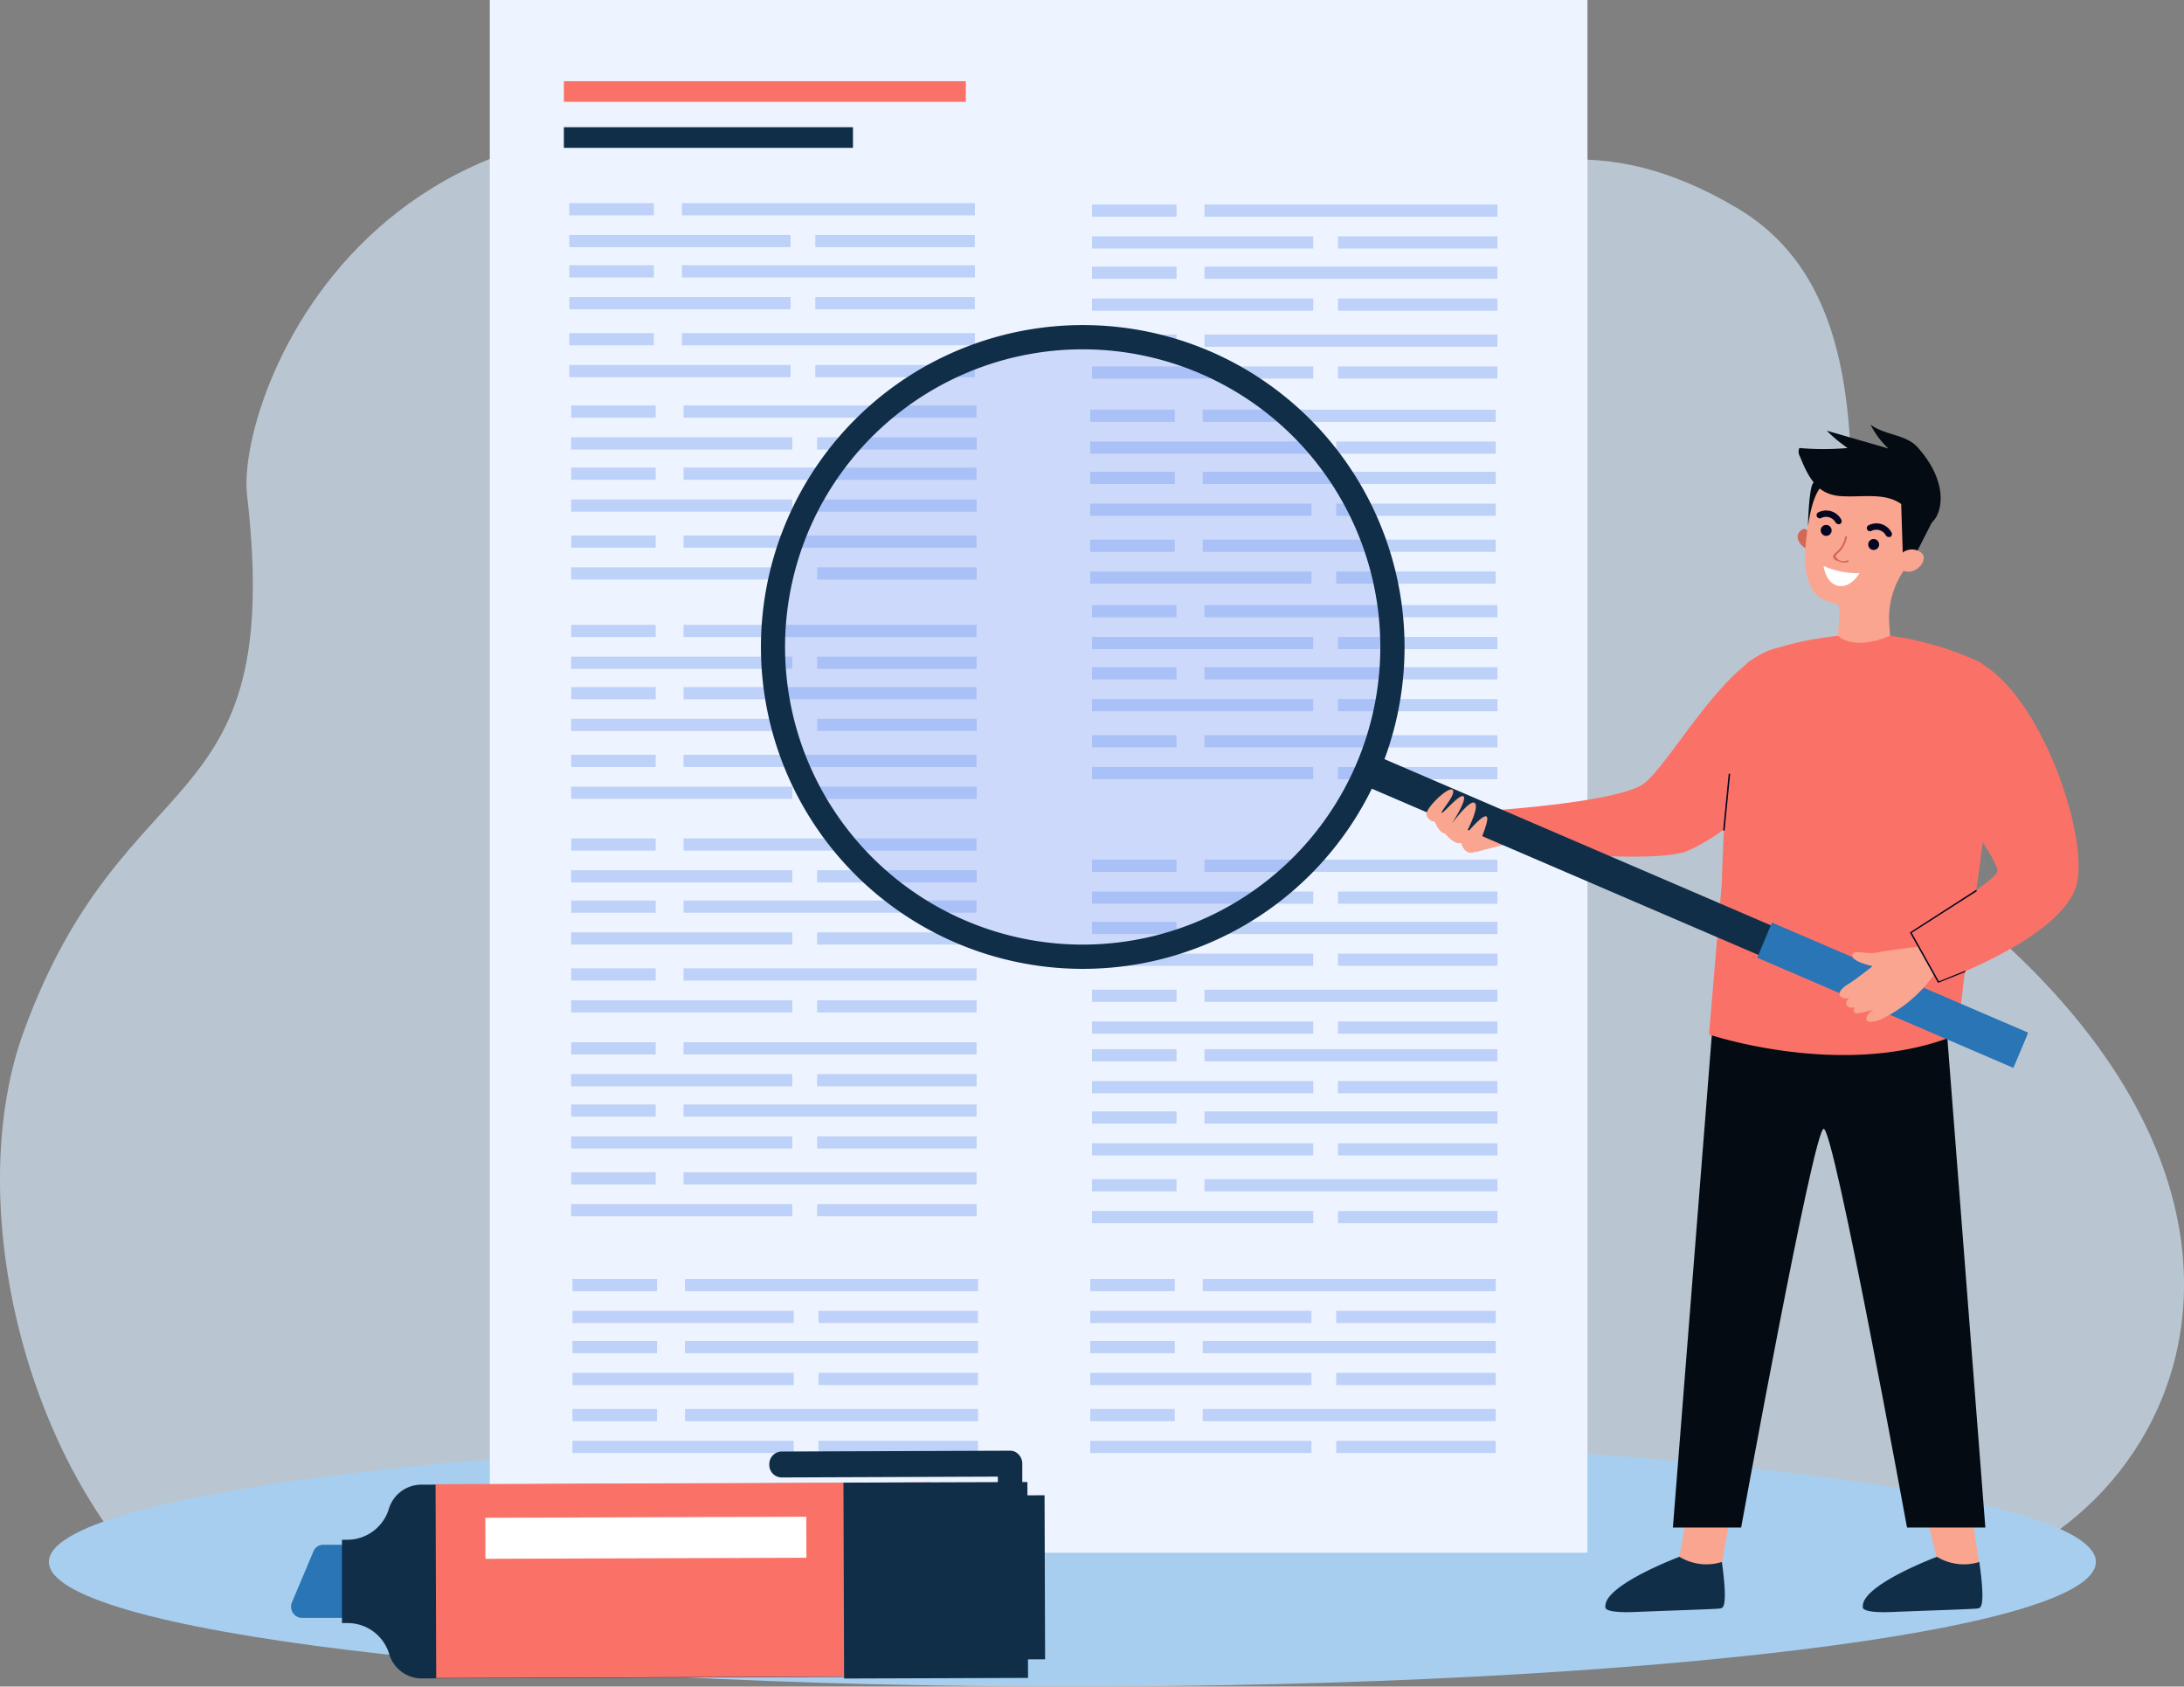 <svg id="Lager_1" data-name="Lager 1" xmlns="http://www.w3.org/2000/svg" viewBox="0 0 235.92 182.18"><rect x="0" y="0" width="235.92" height="182.18" fill="#808080" stroke="none"/><defs><style>.cls-1{opacity:0.7;}.cls-2{fill:#d1e4f5;}.cls-3{fill:#a7ceee;}.cls-4{fill:#eef4ff;}.cls-5{fill:#fa7267;}.cls-6{fill:#102e48;}.cls-7{fill:#bdd1f9;}.cls-8{fill:#f9a58f;}.cls-9{fill:#040b12;}.cls-10{fill:#d36857;}.cls-11{fill:#050521;}.cls-12{fill:#fff;}.cls-13{fill:#2975b6;}.cls-14{fill:#7c9af2;opacity:0.3;}</style></defs><g class="cls-1"><path class="cls-2" d="M17.38,171.77c5.47,5.32,12.29,4.54,19.2,4.08l168.87-4.3c27.93-2,50.72-41.37,2.05-77.05-17.68-13,4.27-57.64-19.81-72C157.93,4.83,148,38.76,104.47,21.08,42.66-4,25.41,42.43,26.69,53.49c4.13,35.73-13.18,27.88-24.15,58C-3.89,129.22,2.18,157,17.38,171.77Z"/></g><path class="cls-3" d="M5.28,168.71c0-7.44,49.5-13.48,110.56-13.48s110.56,6,110.56,13.48-49.5,13.47-110.56,13.47S5.28,176.15,5.28,168.71Z"/><rect class="cls-4" x="52.92" width="118.57" height="167.72" transform="translate(224.4 167.72) rotate(180)"/><rect class="cls-5" x="60.91" y="8.77" width="43.42" height="2.23"/><rect class="cls-6" x="60.91" y="13.74" width="31.23" height="2.23"/><rect class="cls-7" x="73.65" y="21.93" width="31.65" height="1.32" transform="translate(178.96 45.19) rotate(180)"/><rect class="cls-7" x="61.5" y="21.93" width="9.13" height="1.32" transform="translate(132.13 45.19) rotate(180)"/><rect class="cls-7" x="88.07" y="25.37" width="17.23" height="1.32" transform="translate(193.37 52.07) rotate(180)"/><rect class="cls-7" x="61.5" y="25.37" width="23.9" height="1.32" transform="translate(146.9 52.07) rotate(180)"/><rect class="cls-7" x="73.65" y="28.64" width="31.65" height="1.32" transform="translate(178.96 58.61) rotate(180)"/><rect class="cls-7" x="61.5" y="28.64" width="9.13" height="1.32" transform="translate(132.13 58.61) rotate(180)"/><rect class="cls-7" x="88.07" y="32.08" width="17.23" height="1.32" transform="translate(193.37 65.49) rotate(180)"/><rect class="cls-7" x="61.5" y="32.08" width="23.9" height="1.32" transform="translate(146.9 65.49) rotate(180)"/><rect class="cls-7" x="73.65" y="35.97" width="31.65" height="1.32" transform="translate(178.96 73.27) rotate(180)"/><rect class="cls-7" x="61.5" y="35.97" width="9.13" height="1.32" transform="translate(132.13 73.27) rotate(180)"/><rect class="cls-7" x="88.07" y="39.41" width="17.23" height="1.32" transform="translate(193.37 80.15) rotate(180)"/><rect class="cls-7" x="61.5" y="39.41" width="23.9" height="1.32" transform="translate(146.9 80.15) rotate(180)"/><rect class="cls-7" x="129.92" y="44.24" width="31.65" height="1.32" transform="translate(291.49 89.81) rotate(180)"/><rect class="cls-7" x="117.77" y="44.24" width="9.13" height="1.32" transform="translate(244.67 89.81) rotate(180)"/><rect class="cls-7" x="144.34" y="47.68" width="17.23" height="1.32" transform="translate(305.91 96.69) rotate(180)"/><rect class="cls-7" x="117.77" y="47.68" width="23.9" height="1.32" transform="translate(259.44 96.69) rotate(180)"/><rect class="cls-7" x="129.92" y="50.95" width="31.65" height="1.32" transform="translate(291.49 103.23) rotate(180)"/><rect class="cls-7" x="117.77" y="50.95" width="9.13" height="1.32" transform="translate(244.67 103.23) rotate(180)"/><rect class="cls-7" x="144.34" y="54.39" width="17.23" height="1.32" transform="translate(305.91 110.11) rotate(180)"/><rect class="cls-7" x="117.77" y="54.39" width="23.9" height="1.32" transform="translate(259.44 110.11) rotate(180)"/><rect class="cls-7" x="129.92" y="58.28" width="31.65" height="1.32" transform="translate(291.49 117.89) rotate(180)"/><rect class="cls-7" x="117.77" y="58.28" width="9.13" height="1.32" transform="translate(244.67 117.89) rotate(180)"/><rect class="cls-7" x="144.34" y="61.72" width="17.23" height="1.32" transform="translate(305.91 124.77) rotate(180)"/><rect class="cls-7" x="117.77" y="61.72" width="23.9" height="1.32" transform="translate(259.44 124.77) rotate(180)"/><rect class="cls-7" x="73.85" y="67.5" width="31.65" height="1.32" transform="translate(179.34 136.31) rotate(180)"/><rect class="cls-7" x="61.69" y="67.5" width="9.13" height="1.32" transform="translate(132.52 136.31) rotate(180)"/><rect class="cls-7" x="88.26" y="70.94" width="17.23" height="1.32" transform="translate(193.76 143.19) rotate(180)"/><rect class="cls-7" x="61.69" y="70.94" width="23.9" height="1.32" transform="translate(147.28 143.19) rotate(180)"/><rect class="cls-7" x="73.85" y="74.21" width="31.65" height="1.32" transform="translate(179.34 149.74) rotate(180)"/><rect class="cls-7" x="61.69" y="74.21" width="9.13" height="1.32" transform="translate(132.52 149.74) rotate(180)"/><rect class="cls-7" x="88.26" y="77.65" width="17.23" height="1.32" transform="translate(193.76 156.61) rotate(180)"/><rect class="cls-7" x="61.69" y="77.65" width="23.9" height="1.32" transform="translate(147.28 156.61) rotate(180)"/><rect class="cls-7" x="73.85" y="81.54" width="31.65" height="1.32" transform="translate(179.34 164.39) rotate(180)"/><rect class="cls-7" x="61.69" y="81.54" width="9.13" height="1.32" transform="translate(132.52 164.39) rotate(180)"/><rect class="cls-7" x="88.26" y="84.98" width="17.23" height="1.32" transform="translate(193.76 171.27) rotate(180)"/><rect class="cls-7" x="61.69" y="84.98" width="23.9" height="1.32" transform="translate(147.28 171.27) rotate(180)"/><rect class="cls-7" x="73.85" y="90.56" width="31.65" height="1.32" transform="translate(179.34 182.44) rotate(180)"/><rect class="cls-7" x="61.69" y="90.56" width="9.13" height="1.32" transform="translate(132.52 182.44) rotate(180)"/><rect class="cls-7" x="88.26" y="94" width="17.23" height="1.32" transform="translate(193.76 189.32) rotate(180)"/><rect class="cls-7" x="61.69" y="94" width="23.9" height="1.32" transform="translate(147.28 189.32) rotate(180)"/><rect class="cls-7" x="73.85" y="97.27" width="31.65" height="1.32" transform="translate(179.34 195.86) rotate(180)"/><rect class="cls-7" x="61.69" y="97.27" width="9.13" height="1.32" transform="translate(132.52 195.86) rotate(180)"/><rect class="cls-7" x="88.26" y="100.71" width="17.23" height="1.32" transform="translate(193.76 202.74) rotate(180)"/><rect class="cls-7" x="61.69" y="100.71" width="23.9" height="1.32" transform="translate(147.28 202.74) rotate(180)"/><rect class="cls-7" x="73.85" y="104.6" width="31.65" height="1.32" transform="translate(179.34 210.52) rotate(180)"/><rect class="cls-7" x="61.69" y="104.6" width="9.13" height="1.32" transform="translate(132.52 210.52) rotate(180)"/><rect class="cls-7" x="88.26" y="108.04" width="17.23" height="1.32" transform="translate(193.76 217.4) rotate(180)"/><rect class="cls-7" x="61.69" y="108.04" width="23.9" height="1.32" transform="translate(147.28 217.4) rotate(180)"/><rect class="cls-7" x="130.11" y="113.33" width="31.65" height="1.32" transform="translate(291.87 227.98) rotate(180)"/><rect class="cls-7" x="117.96" y="113.33" width="9.13" height="1.32" transform="translate(245.05 227.98) rotate(180)"/><rect class="cls-7" x="144.53" y="116.77" width="17.23" height="1.32" transform="translate(306.29 234.86) rotate(180)"/><rect class="cls-7" x="117.96" y="116.77" width="23.9" height="1.32" transform="translate(259.82 234.86) rotate(180)"/><rect class="cls-7" x="130.11" y="120.04" width="31.65" height="1.32" transform="translate(291.87 241.41) rotate(180)"/><rect class="cls-7" x="117.96" y="120.04" width="9.13" height="1.32" transform="translate(245.05 241.41) rotate(180)"/><rect class="cls-7" x="144.53" y="123.48" width="17.23" height="1.32" transform="translate(306.29 248.29) rotate(180)"/><rect class="cls-7" x="117.96" y="123.48" width="23.9" height="1.32" transform="translate(259.82 248.29) rotate(180)"/><rect class="cls-7" x="130.11" y="127.37" width="31.65" height="1.32" transform="translate(291.87 256.06) rotate(180)"/><rect class="cls-7" x="117.96" y="127.37" width="9.13" height="1.32" transform="translate(245.05 256.06) rotate(180)"/><rect class="cls-7" x="144.53" y="130.81" width="17.23" height="1.32" transform="translate(306.29 262.94) rotate(180)"/><rect class="cls-7" x="117.96" y="130.81" width="23.9" height="1.32" transform="translate(259.82 262.94) rotate(180)"/><rect class="cls-7" x="129.92" y="138.14" width="31.65" height="1.32" transform="translate(291.49 277.61) rotate(180)"/><rect class="cls-7" x="117.77" y="138.14" width="9.13" height="1.32" transform="translate(244.67 277.61) rotate(180)"/><rect class="cls-7" x="144.34" y="141.58" width="17.23" height="1.32" transform="translate(305.91 284.49) rotate(180)"/><rect class="cls-7" x="117.77" y="141.58" width="23.9" height="1.32" transform="translate(259.44 284.49) rotate(180)"/><rect class="cls-7" x="129.92" y="144.86" width="31.65" height="1.32" transform="translate(291.49 291.03) rotate(180)"/><rect class="cls-7" x="117.77" y="144.86" width="9.13" height="1.32" transform="translate(244.67 291.03) rotate(180)"/><rect class="cls-7" x="144.34" y="148.3" width="17.23" height="1.32" transform="translate(305.91 297.91) rotate(180)"/><rect class="cls-7" x="117.77" y="148.3" width="23.9" height="1.32" transform="translate(259.44 297.91) rotate(180)"/><rect class="cls-7" x="129.92" y="152.18" width="31.65" height="1.32" transform="translate(291.49 305.69) rotate(180)"/><rect class="cls-7" x="117.77" y="152.18" width="9.13" height="1.32" transform="translate(244.67 305.69) rotate(180)"/><rect class="cls-7" x="144.34" y="155.62" width="17.23" height="1.32" transform="translate(305.91 312.57) rotate(180)"/><rect class="cls-7" x="117.77" y="155.62" width="23.9" height="1.32" transform="translate(259.44 312.57) rotate(180)"/><rect class="cls-7" x="130.11" y="65.37" width="31.65" height="1.32" transform="translate(291.87 132.05) rotate(180)"/><rect class="cls-7" x="117.96" y="65.37" width="9.13" height="1.32" transform="translate(245.05 132.05) rotate(180)"/><rect class="cls-7" x="144.53" y="68.81" width="17.23" height="1.32" transform="translate(306.29 138.93) rotate(180)"/><rect class="cls-7" x="117.96" y="68.81" width="23.9" height="1.32" transform="translate(259.82 138.93) rotate(180)"/><rect class="cls-7" x="130.11" y="72.08" width="31.65" height="1.32" transform="translate(291.87 145.47) rotate(180)"/><rect class="cls-7" x="117.96" y="72.08" width="9.13" height="1.32" transform="translate(245.05 145.47) rotate(180)"/><rect class="cls-7" x="144.53" y="75.52" width="17.23" height="1.32" transform="translate(306.29 152.35) rotate(180)"/><rect class="cls-7" x="117.96" y="75.52" width="23.9" height="1.32" transform="translate(259.82 152.35) rotate(180)"/><rect class="cls-7" x="130.11" y="79.4" width="31.65" height="1.32" transform="translate(291.87 160.13) rotate(180)"/><rect class="cls-7" x="117.96" y="79.4" width="9.13" height="1.32" transform="translate(245.05 160.13) rotate(180)"/><rect class="cls-7" x="144.53" y="82.84" width="17.23" height="1.32" transform="translate(306.29 167.01) rotate(180)"/><rect class="cls-7" x="117.96" y="82.84" width="23.9" height="1.32" transform="translate(259.82 167.01) rotate(180)"/><rect class="cls-7" x="130.11" y="92.85" width="31.65" height="1.32" transform="translate(291.87 187.03) rotate(180)"/><rect class="cls-7" x="117.96" y="92.85" width="9.13" height="1.32" transform="translate(245.05 187.03) rotate(180)"/><rect class="cls-7" x="144.53" y="96.29" width="17.23" height="1.32" transform="translate(306.29 193.91) rotate(180)"/><rect class="cls-7" x="117.96" y="96.29" width="23.9" height="1.32" transform="translate(259.82 193.91) rotate(180)"/><rect class="cls-7" x="130.11" y="99.56" width="31.65" height="1.32" transform="translate(291.87 200.45) rotate(180)"/><rect class="cls-7" x="117.96" y="99.56" width="9.13" height="1.32" transform="translate(245.05 200.45) rotate(180)"/><rect class="cls-7" x="144.53" y="103" width="17.23" height="1.32" transform="translate(306.29 207.33) rotate(180)"/><rect class="cls-7" x="117.96" y="103" width="23.9" height="1.32" transform="translate(259.82 207.33) rotate(180)"/><rect class="cls-7" x="130.11" y="106.89" width="31.65" height="1.32" transform="translate(291.87 215.11) rotate(180)"/><rect class="cls-7" x="117.96" y="106.89" width="9.13" height="1.32" transform="translate(245.05 215.11) rotate(180)"/><rect class="cls-7" x="144.53" y="110.33" width="17.23" height="1.32" transform="translate(306.29 221.99) rotate(180)"/><rect class="cls-7" x="117.96" y="110.33" width="23.9" height="1.32" transform="translate(259.82 221.99) rotate(180)"/><rect class="cls-7" x="73.85" y="112.58" width="31.65" height="1.32" transform="translate(179.34 226.48) rotate(180)"/><rect class="cls-7" x="61.69" y="112.58" width="9.13" height="1.32" transform="translate(132.52 226.48) rotate(180)"/><rect class="cls-7" x="88.26" y="116.02" width="17.23" height="1.32" transform="translate(193.76 233.36) rotate(180)"/><rect class="cls-7" x="61.69" y="116.02" width="23.9" height="1.32" transform="translate(147.28 233.36) rotate(180)"/><rect class="cls-7" x="73.85" y="119.29" width="31.65" height="1.32" transform="translate(179.34 239.91) rotate(180)"/><rect class="cls-7" x="61.69" y="119.29" width="9.13" height="1.32" transform="translate(132.52 239.91) rotate(180)"/><rect class="cls-7" x="88.26" y="122.73" width="17.23" height="1.32" transform="translate(193.76 246.79) rotate(180)"/><rect class="cls-7" x="61.69" y="122.73" width="23.9" height="1.32" transform="translate(147.28 246.79) rotate(180)"/><rect class="cls-7" x="73.85" y="126.62" width="31.65" height="1.32" transform="translate(179.34 254.56) rotate(180)"/><rect class="cls-7" x="61.69" y="126.62" width="9.13" height="1.32" transform="translate(132.52 254.56) rotate(180)"/><rect class="cls-7" x="88.26" y="130.06" width="17.23" height="1.32" transform="translate(193.76 261.44) rotate(180)"/><rect class="cls-7" x="61.69" y="130.06" width="23.9" height="1.32" transform="translate(147.28 261.44) rotate(180)"/><rect class="cls-7" x="73.85" y="43.79" width="31.65" height="1.32" transform="translate(179.34 88.91) rotate(180)"/><rect class="cls-7" x="61.69" y="43.79" width="9.13" height="1.32" transform="translate(132.52 88.91) rotate(180)"/><rect class="cls-7" x="88.26" y="47.23" width="17.23" height="1.32" transform="translate(193.76 95.79) rotate(180)"/><rect class="cls-7" x="61.69" y="47.23" width="23.9" height="1.32" transform="translate(147.28 95.79) rotate(180)"/><rect class="cls-7" x="73.85" y="50.5" width="31.65" height="1.32" transform="translate(179.34 102.33) rotate(180)"/><rect class="cls-7" x="61.69" y="50.5" width="9.13" height="1.32" transform="translate(132.52 102.33) rotate(180)"/><rect class="cls-7" x="88.26" y="53.94" width="17.23" height="1.32" transform="translate(193.76 109.21) rotate(180)"/><rect class="cls-7" x="61.69" y="53.94" width="23.9" height="1.32" transform="translate(147.28 109.21) rotate(180)"/><rect class="cls-7" x="73.85" y="57.83" width="31.65" height="1.32" transform="translate(179.34 116.99) rotate(180)"/><rect class="cls-7" x="61.69" y="57.83" width="9.13" height="1.32" transform="translate(132.52 116.99) rotate(180)"/><rect class="cls-7" x="88.26" y="61.27" width="17.23" height="1.32" transform="translate(193.76 123.87) rotate(180)"/><rect class="cls-7" x="61.69" y="61.27" width="23.9" height="1.32" transform="translate(147.28 123.87) rotate(180)"/><rect class="cls-7" x="73.99" y="138.14" width="31.65" height="1.32" transform="translate(179.64 277.61) rotate(180)"/><rect class="cls-7" x="61.84" y="138.14" width="9.13" height="1.32" transform="translate(132.81 277.61) rotate(180)"/><rect class="cls-7" x="88.41" y="141.58" width="17.23" height="1.32" transform="translate(194.05 284.49) rotate(180)"/><rect class="cls-7" x="61.84" y="141.58" width="23.9" height="1.32" transform="translate(147.58 284.49) rotate(180)"/><rect class="cls-7" x="73.99" y="144.86" width="31.65" height="1.32" transform="translate(179.64 291.03) rotate(180)"/><rect class="cls-7" x="61.84" y="144.86" width="9.13" height="1.32" transform="translate(132.81 291.03) rotate(180)"/><rect class="cls-7" x="88.41" y="148.3" width="17.23" height="1.32" transform="translate(194.05 297.91) rotate(180)"/><rect class="cls-7" x="61.84" y="148.3" width="23.9" height="1.32" transform="translate(147.58 297.91) rotate(180)"/><rect class="cls-7" x="73.99" y="152.18" width="31.65" height="1.32" transform="translate(179.64 305.69) rotate(180)"/><rect class="cls-7" x="61.84" y="152.18" width="9.13" height="1.32" transform="translate(132.81 305.69) rotate(180)"/><rect class="cls-7" x="88.41" y="155.62" width="17.23" height="1.32" transform="translate(194.05 312.57) rotate(180)"/><rect class="cls-7" x="61.84" y="155.62" width="23.9" height="1.32" transform="translate(147.58 312.57) rotate(180)"/><rect class="cls-7" x="130.11" y="22.1" width="31.65" height="1.32" transform="translate(291.87 45.51) rotate(180)"/><rect class="cls-7" x="117.96" y="22.1" width="9.13" height="1.32" transform="translate(245.05 45.51) rotate(180)"/><rect class="cls-7" x="144.53" y="25.54" width="17.23" height="1.32" transform="translate(306.29 52.39) rotate(180)"/><rect class="cls-7" x="117.96" y="25.54" width="23.9" height="1.32" transform="translate(259.82 52.39) rotate(180)"/><rect class="cls-7" x="130.11" y="28.81" width="31.65" height="1.32" transform="translate(291.87 58.93) rotate(180)"/><rect class="cls-7" x="117.96" y="28.81" width="9.13" height="1.32" transform="translate(245.05 58.93) rotate(180)"/><rect class="cls-7" x="144.53" y="32.25" width="17.23" height="1.32" transform="translate(306.29 65.81) rotate(180)"/><rect class="cls-7" x="117.96" y="32.25" width="23.9" height="1.32" transform="translate(259.82 65.81) rotate(180)"/><rect class="cls-7" x="130.11" y="36.13" width="31.65" height="1.32" transform="translate(291.87 73.59) rotate(180)"/><rect class="cls-7" x="117.96" y="36.13" width="9.13" height="1.32" transform="translate(245.05 73.59) rotate(180)"/><rect class="cls-7" x="144.53" y="39.57" width="17.23" height="1.32" transform="translate(306.29 80.47) rotate(180)"/><rect class="cls-7" x="117.96" y="39.57" width="23.9" height="1.32" transform="translate(259.82 80.47) rotate(180)"/><polygon class="cls-8" points="159.37 92.04 164.84 90.63 161.27 87.97 158.25 87.34 156.79 89.09 159.37 92.04"/><path class="cls-8" d="M182.8,160.26s-1.36,7.93-1.41,8,.49,1,.49,1l2.14.38,2-.9s1.12-6.39,1.33-7.38S182.8,160.26,182.8,160.26Z"/><path class="cls-6" d="M186,168.72a5.6,5.6,0,0,1-4.58-.56s-8.21,3.07-8,5.41c0,0-.35.7,3.21.55s9.09-.31,9.23-.39S186.73,174,186,168.72Z"/><path class="cls-8" d="M207.18,160.26s2.09,7.93,2,8,.5,1,.5,1l2.14.38,1.95-.9s-1.07-6.52-.86-7.52S207.18,160.26,207.18,160.26Z"/><path class="cls-6" d="M213.81,168.72a5.6,5.6,0,0,1-4.58-.56s-8.21,3.07-8,5.41c0,0-.35.7,3.21.55s9.09-.31,9.24-.39S214.56,174,213.81,168.72Z"/><path class="cls-9" d="M185,110.71,180.71,165h7.37s7.8-42.88,8.91-43.07S206,165,206,165h8.46l-4.32-55.67Z"/><path class="cls-5" d="M201.64,68.43s-9.13.31-12.82,3.12C186.52,73.3,186,95.32,186,95.32l-1.39,16.42s14.8,5,26.83,0l1.31-11s4.76-27.61,1.06-29.24A33.4,33.4,0,0,0,201.64,68.43Z"/><path class="cls-10" d="M195.57,57.73s-.44-.82-.88-.55c-1.1.71-.16,1.84.5,2.13Z"/><path class="cls-8" d="M195.6,54.85h0c0-.08,0-.16,0-.25a6.35,6.35,0,0,1,12.67.55,6.42,6.42,0,0,1-.81,3.13,40.62,40.62,0,0,1-2,3.64,9.09,9.09,0,0,0-1.37,5.59l.08,1.16c-4.07,1.71-5.63,0-5.63,0l.18-2.8a.7.7,0,0,0-.6-.74h0C193.35,64.39,195.4,57,195.6,54.85Z"/><path class="cls-11" d="M201.81,58.76a.59.59,0,1,1,.53.64A.59.59,0,0,1,201.81,58.76Z"/><path class="cls-11" d="M196.68,57.23a.59.59,0,1,1,.53.65A.6.6,0,0,1,196.68,57.23Z"/><path class="cls-11" d="M204,58a.29.29,0,0,0,.18,0,.35.35,0,0,0,.16-.46,1.85,1.85,0,0,0-2.46-.82.35.35,0,0,0-.2.45.35.35,0,0,0,.45.19,1.17,1.17,0,0,1,1.59.48A.34.34,0,0,0,204,58Z"/><path class="cls-11" d="M198.57,56.61a.29.29,0,0,0,.18,0,.35.35,0,0,0,.16-.46,1.85,1.85,0,0,0-2.46-.82.34.34,0,0,0-.2.44.35.35,0,0,0,.45.2,1.17,1.17,0,0,1,1.59.48A.34.34,0,0,0,198.57,56.61Z"/><polygon class="cls-9" points="208.78 56.24 206.68 60.36 205.55 60.03 205.37 54.45 208.78 56.24"/><path class="cls-8" d="M205.39,59.87a1,1,0,0,1,.53-.4,1.62,1.62,0,0,1,1.72.32c.71.85-1,2.76-2.49,1.6C205.15,61.39,204.75,60.91,205.39,59.87Z"/><path class="cls-10" d="M198.59,60.61a1.2,1.2,0,0,0,1.08.07.1.1,0,0,0,0-.14.11.11,0,0,0-.14,0,.93.93,0,0,1-1.12-.26c-.09-.1-.13-.17-.13-.22s.1-.15.23-.27a3,3,0,0,0,1-1.78.1.1,0,0,0-.2,0,2.77,2.77,0,0,1-1,1.67c-.16.14-.28.26-.29.41a.5.5,0,0,0,.17.36A1.33,1.33,0,0,0,198.59,60.61Z"/><path class="cls-12" d="M200.87,61.9a8.72,8.72,0,0,1-3.88-.77s.2,1.88,1.58,2.15S200.87,61.9,200.87,61.9Z"/><path class="cls-9" d="M196.84,52.49s-1,.55-1.54,4.37c0,0,.08-4.31.6-4.73S196.84,52.49,196.84,52.49Z"/><path class="cls-9" d="M207.14,48.31c-1.26-1.41-3.58-1.29-5.08-2.45A8.74,8.74,0,0,0,204,48.45l-6.67-1.93a15.51,15.51,0,0,0,2.25,1.87,28.34,28.34,0,0,1-5.21,0,1,1,0,0,0,.06.91c.65,1.61,1.45,3.38,3.06,4a4.71,4.71,0,0,0,1.58.3c2.13.12,4.48-.4,6.24.8.82.56,1.83,2.49,3,2.21S211.05,52.69,207.14,48.31Z"/><path class="cls-5" d="M191.93,70c-5.7,1.3-11.69,12.9-14.54,14.76s-15.66,2.74-15.66,2.74l2.76,4.31s13.68,1.51,17.66.17a21.48,21.48,0,0,0,7.74-5.86C195.25,78.47,191.93,70,191.93,70Z"/><rect class="cls-6" x="181.05" y="59.56" width="3.47" height="77.24" transform="translate(345.18 -30.95) rotate(113.27)"/><polygon class="cls-13" points="217.49 115.35 219.08 111.54 191.41 99.65 189.82 103.45 217.49 115.35"/><circle class="cls-14" cx="116.96" cy="69.88" r="33.03" transform="translate(-15.16 103.17) rotate(-45)"/><path class="cls-6" d="M148.91,83.62A34.77,34.77,0,1,1,130.7,37.94,34.82,34.82,0,0,1,148.91,83.62ZM129.66,40.35a32.15,32.15,0,1,0,16.83,42.23A32.15,32.15,0,0,0,129.66,40.35Z"/><path class="cls-8" d="M159.37,92s1.67-3.5,1.21-3.8-2.38,2.12-2.36,2.07,1.59-2.89,1.12-3.5-2.56,2.27-2.56,2.27,1.68-2.56,1.33-3-2.22,1.88-2.38,1.76,1.6-2,1.19-2.47-3,2-2.83,2.7a1,1,0,0,0,.91.73s.4,1.18,1.08,1.27c0,0,1.08,1.33,1.75,1C157.83,91.08,158.22,92.52,159.37,92Z"/><path class="cls-8" d="M207.28,102.25s-3.37.4-4.56.64-2.53-.41-2.63.29,2.19,1.18,2.19,1.18-1.94,1.54-2.6,1.92-1.25,1-.84,1.38c.8.75,2.71-1,2.71-1s-2.74,1.25-2,2,3.32-1,3.32-1-2.57.78-2.61,1.41c0,.35,0,.52,1.07.26l1.12-.27a1.52,1.52,0,0,0-.81.79c-.13.39.13.81,1.53.26a14.8,14.8,0,0,0,5.77-4.86Z"/><path class="cls-5" d="M213.47,71.38C220.54,74.74,226,91.2,224.18,96c-2.16,5.64-14.75,10.06-14.75,10.06l-3-5.36s9.31-5.55,9.34-6.61c0-1.54-6.1-9.29-6.1-9.29Z"/><path class="cls-11" d="M209.43,106.16a.09.09,0,0,1-.08,0l-3-5.36a.08.08,0,0,1,0-.11l7.05-4.53a.07.07,0,0,1,.11,0,.08.08,0,0,1,0,.12l-7,4.48,2.93,5.24,2.76-1.11a.1.1,0,0,1,.11,0,.08.08,0,0,1-.05.11l-2.82,1.13Z"/><path class="cls-11" d="M186.21,89.73h0s-.08,0-.07-.09l.59-6a.08.08,0,0,1,.09-.07.07.07,0,0,1,.07.09l-.59,6A.09.09,0,0,1,186.21,89.73Z"/><path class="cls-13" d="M37.36,174.76l-4.81,0a1.21,1.21,0,0,1-1-1.71l2.31-5.48a1.14,1.14,0,0,1,1-.71h2.69a1.18,1.18,0,0,1,1.14,1.26l-.19,5.47A1.18,1.18,0,0,1,37.36,174.76Z"/><path class="cls-6" d="M37.57,175.32h-.63l0-9h.63A4.7,4.7,0,0,0,42,163h0a3.67,3.67,0,0,1,3.45-2.63l45.7-.17.07,20.93-45.7.17a3.68,3.68,0,0,1-3.47-2.6h0A4.68,4.68,0,0,0,37.57,175.32Z"/><rect class="cls-6" x="100.77" y="167.16" width="17.72" height="6.47" transform="translate(279.66 60.19) rotate(89.81)"/><path class="cls-5" d="M47.12,181.26l-.07-20.94,53.36-.2a.39.39,0,0,1,.38.4l.07,20.13a.4.4,0,0,1-.38.41Z"/><rect class="cls-12" x="67.54" y="148.77" width="4.43" height="34.67" transform="translate(235.64 95.8) rotate(89.81)"/><rect class="cls-6" x="90.49" y="160.76" width="21.16" height="19.87" transform="translate(271.44 69.06) rotate(89.81)"/><path class="cls-6" d="M109.65,156.82a1.26,1.26,0,0,0-.55-.12l-24.69.09a1.36,1.36,0,0,0-1.31,1.41,1.35,1.35,0,0,0,1.32,1.39l23.37-.09v1.59a1.37,1.37,0,0,0,1.33,1.4,1.35,1.35,0,0,0,1.31-1.41v-3A1.44,1.44,0,0,0,109.65,156.82Z"/></svg>
